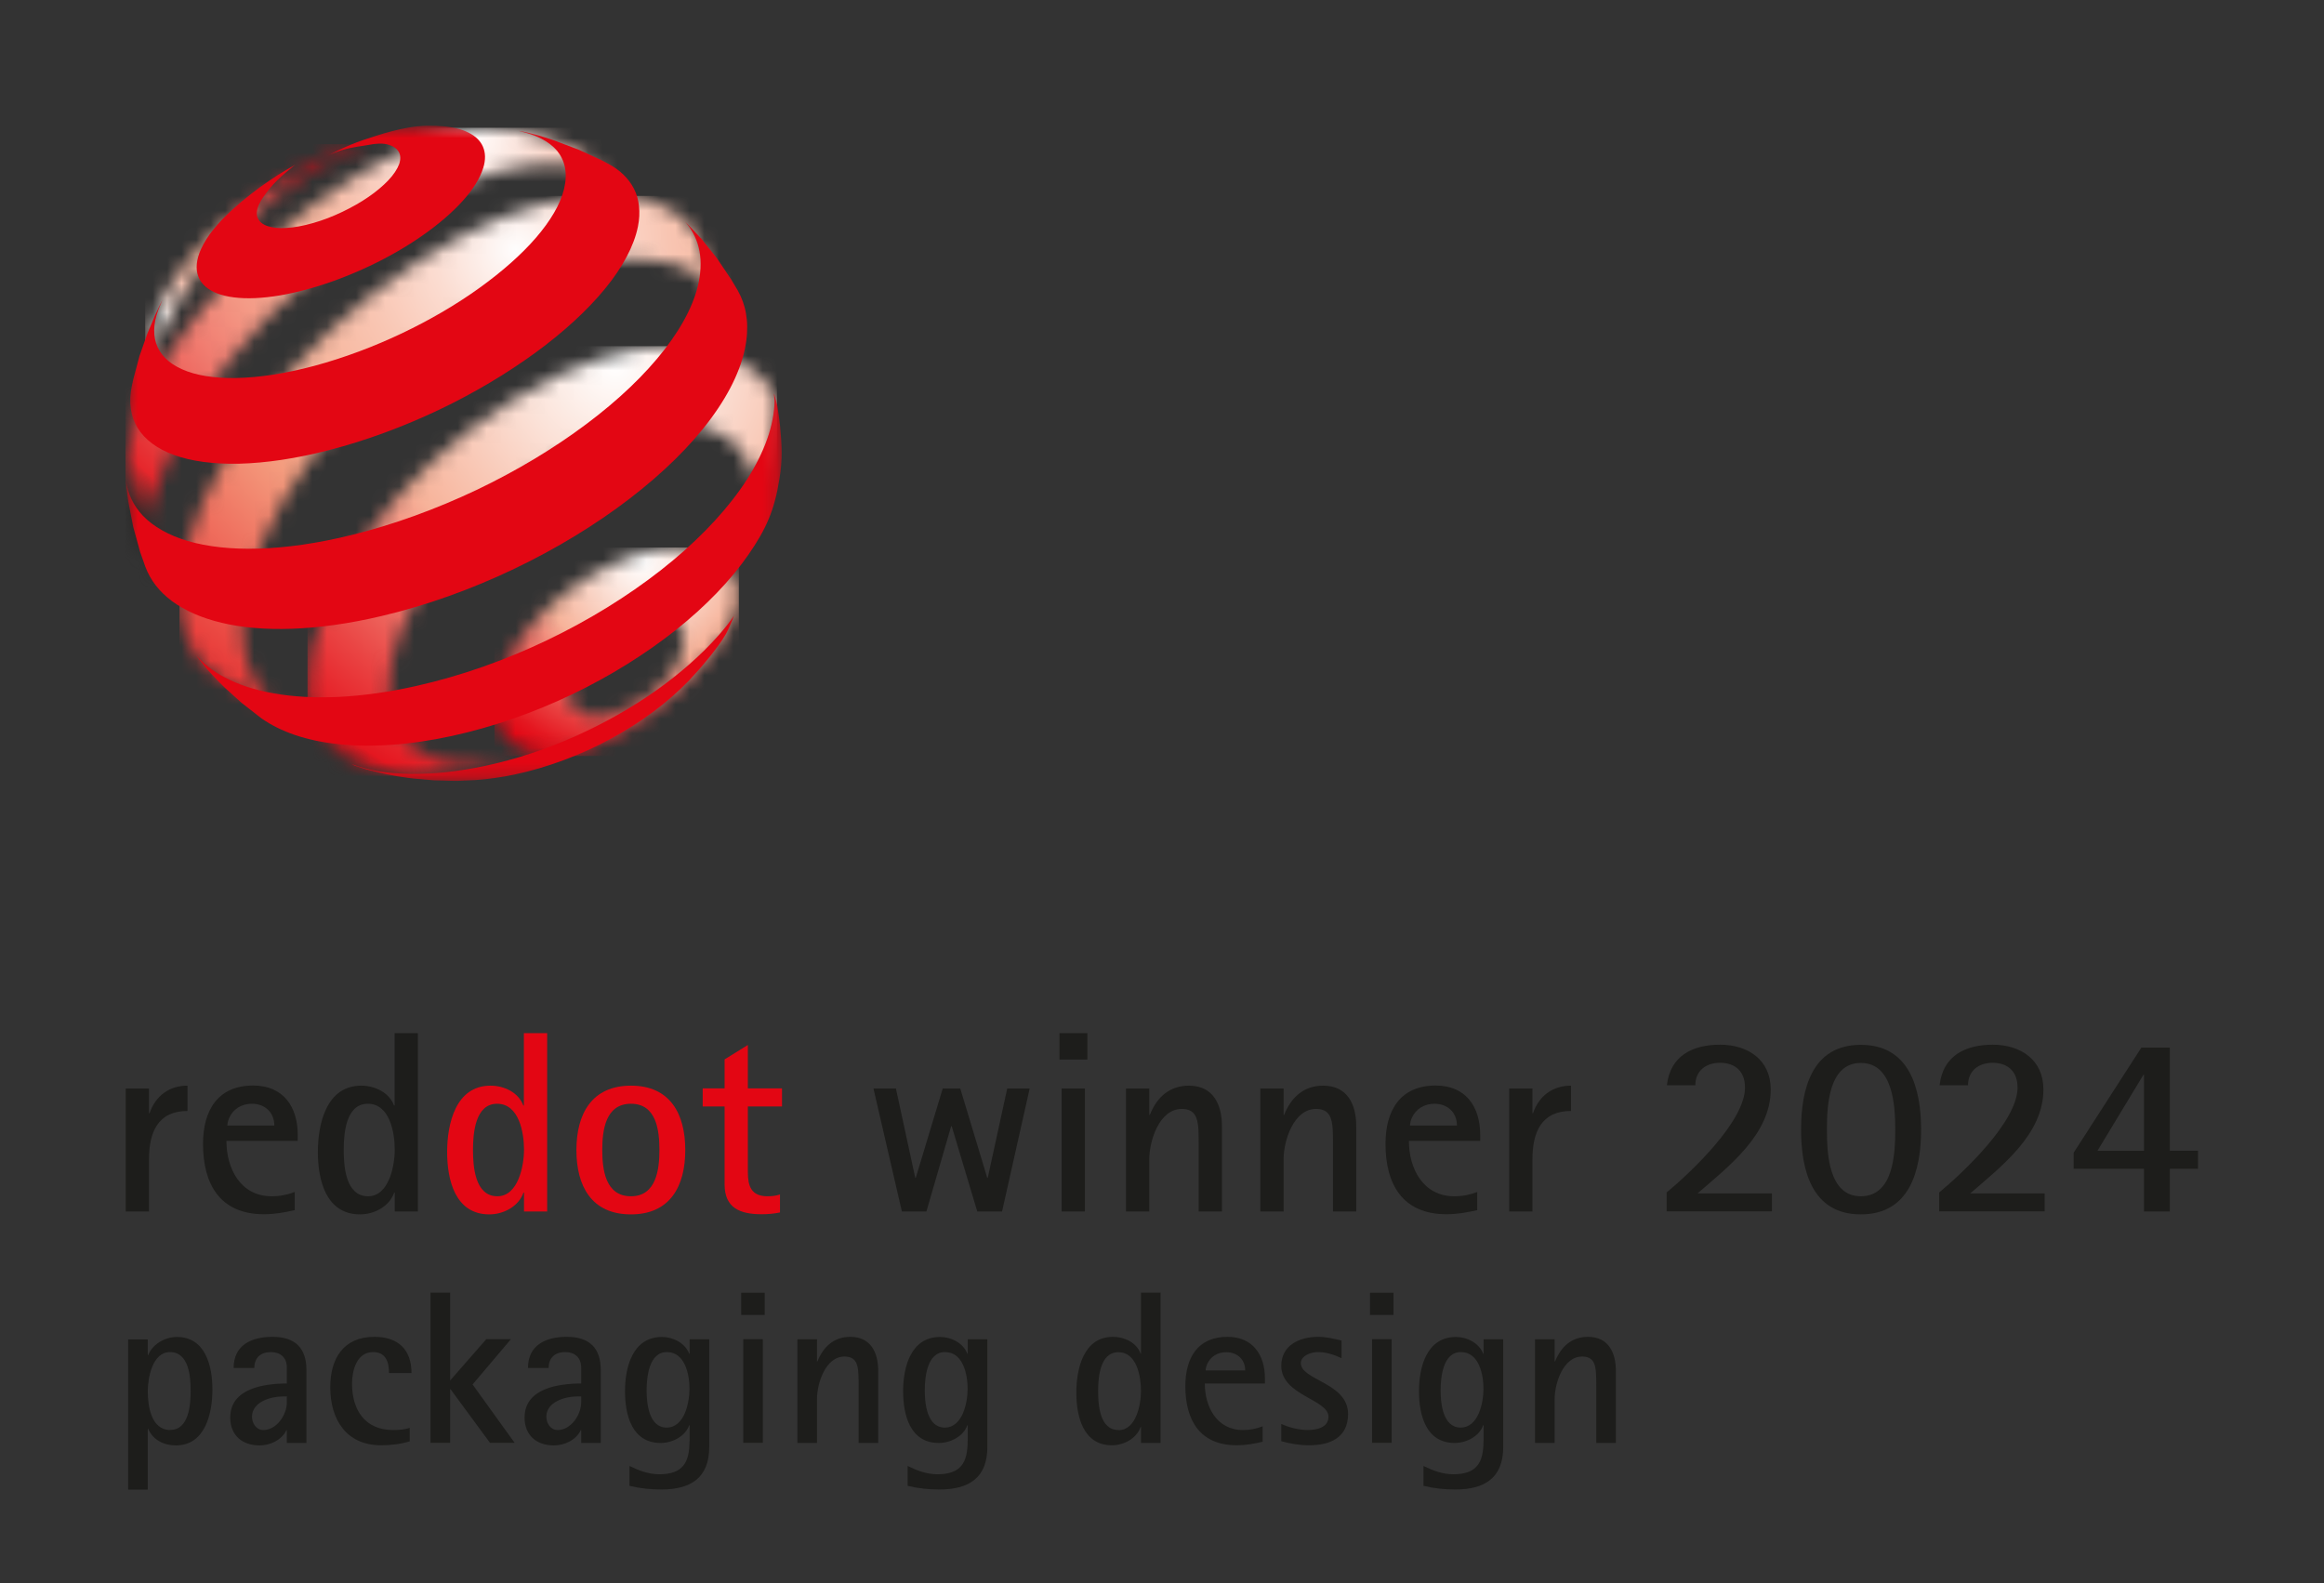 <svg width="160" height="109" viewBox="0 0 160 109" fill="none" xmlns="http://www.w3.org/2000/svg">
<rect x="0" y="0" width="160" height="109" fill="#333333" stroke="none"/>
<g clip-path="url(#clip0_1258_1131)">
<path d="M10.174 102.554V98.376H10.202C10.53 99.153 11.298 99.519 12.104 99.519C14.146 99.519 14.624 97.289 14.624 95.668C14.624 94.048 14.146 92.052 12.179 92.052C11.373 92.052 10.511 92.53 10.202 93.298H10.174V92.221H8.825V102.563H10.174V102.554ZM11.729 98.46C10.399 98.46 10.174 96.793 10.174 95.79C10.174 94.872 10.493 93.092 11.701 93.092C13.022 93.092 13.125 94.816 13.125 95.771C13.125 96.727 13.003 98.451 11.729 98.451V98.46ZM21.098 99.341V94.338C21.098 92.811 20.32 92.043 18.756 92.043C17.331 92.043 16.086 92.596 16.086 94.188H17.509C17.509 93.486 17.941 93.092 18.652 93.092C19.252 93.092 19.749 93.42 19.749 94.16V95.256C18.203 95.256 15.851 95.584 15.851 97.598C15.851 98.825 16.676 99.519 17.875 99.519C18.606 99.519 19.402 99.144 19.72 98.469H19.749V99.35H21.098V99.341ZM19.749 96.558C19.749 97.401 19.055 98.46 18.128 98.46C17.631 98.46 17.35 97.982 17.35 97.542C17.35 96.521 18.643 96.146 19.477 96.146H19.749V96.549V96.558ZM28.208 98.31C27.833 98.432 27.477 98.46 27.065 98.46C25.116 98.46 24.236 97.064 24.236 95.266C24.236 94.366 24.555 93.092 25.688 93.092C26.569 93.092 26.784 93.795 26.784 94.535H28.33C28.33 92.914 27.402 92.043 25.782 92.043C23.636 92.043 22.737 93.542 22.737 95.519C22.737 97.72 23.833 99.509 26.231 99.509C26.906 99.509 27.562 99.434 28.208 99.238V98.31ZM35.431 99.341L32.536 95.322L35.178 92.202H33.482L30.99 95.05V88.998H29.641V99.341H30.99V95.65H31.018L33.735 99.341H35.431ZM41.361 99.341V94.338C41.361 92.811 40.584 92.043 39.019 92.043C37.595 92.043 36.349 92.596 36.349 94.188H37.773C37.773 93.486 38.204 93.092 38.916 93.092C39.516 93.092 40.012 93.42 40.012 94.16V95.256C38.466 95.256 36.115 95.584 36.115 97.598C36.115 98.825 36.939 99.519 38.138 99.519C38.869 99.519 39.665 99.144 39.984 98.469H40.012V99.35H41.361V99.341ZM40.012 96.558C40.012 97.401 39.319 98.46 38.391 98.46C37.895 98.46 37.614 97.982 37.614 97.542C37.614 96.521 38.907 96.146 39.74 96.146H40.012V96.549V96.558ZM47.469 99.238C47.469 100.708 47.001 101.505 45.389 101.505C44.659 101.505 43.984 101.252 43.338 100.933V102.301C44.059 102.479 44.79 102.554 45.53 102.554C47.525 102.554 48.828 101.776 48.828 99.631V92.212H47.478V93.204H47.45C47.169 92.474 46.345 92.052 45.577 92.052C43.553 92.052 43.029 94.132 43.029 95.781C43.029 97.43 43.506 99.35 45.483 99.35C46.261 99.35 47.16 98.928 47.45 98.132H47.478V99.238H47.469ZM45.895 98.291C44.677 98.291 44.518 96.643 44.518 95.743C44.518 94.844 44.668 93.092 45.914 93.092C47.16 93.092 47.469 94.638 47.469 95.612C47.469 96.586 47.123 98.291 45.895 98.291ZM52.65 90.535V89.007H51.029V90.535H52.65ZM52.519 99.341V92.202H51.17V99.341H52.519ZM60.463 99.341V94.394C60.463 93.148 59.966 92.043 58.542 92.043C57.418 92.043 56.688 92.717 56.275 93.739H56.247V92.212H54.898V99.35H56.247V96.324C56.247 95.275 56.819 93.401 58.14 93.401C58.908 93.401 59.058 93.907 59.095 94.572C59.114 94.872 59.114 95.172 59.114 95.453V99.35H60.463V99.341ZM66.618 99.238C66.618 100.708 66.149 101.505 64.538 101.505C63.807 101.505 63.133 101.252 62.486 100.933V102.301C63.208 102.479 63.938 102.554 64.679 102.554C66.674 102.554 67.976 101.776 67.976 99.631V92.212H66.627V93.204H66.599C66.318 92.474 65.494 92.052 64.725 92.052C62.702 92.052 62.177 94.132 62.177 95.781C62.177 97.43 62.655 99.35 64.632 99.35C65.409 99.35 66.309 98.928 66.599 98.132H66.627V99.238H66.618ZM65.044 98.291C63.826 98.291 63.667 96.643 63.667 95.743C63.667 94.844 63.817 93.092 65.063 93.092C66.309 93.092 66.618 94.638 66.618 95.612C66.618 96.586 66.271 98.291 65.044 98.291ZM79.902 99.341V88.998H78.553V93.195H78.525C78.244 92.427 77.401 92.043 76.623 92.043C74.581 92.043 74.103 94.272 74.103 95.893C74.103 97.514 74.571 99.509 76.548 99.509C77.354 99.509 78.244 99.06 78.525 98.254H78.553V99.35H79.902V99.341ZM77.007 98.46C75.705 98.46 75.602 96.718 75.602 95.781C75.602 94.844 75.724 93.102 76.998 93.102C78.272 93.102 78.553 94.778 78.553 95.771C78.553 96.689 78.225 98.469 77.007 98.469V98.46ZM86.919 98.207C86.488 98.376 86.047 98.46 85.57 98.46C83.771 98.46 82.947 96.858 82.947 95.256H87.087V94.909C87.087 93.279 86.244 92.043 84.511 92.043C82.46 92.043 81.607 93.486 81.607 95.434C81.607 97.776 82.6 99.509 85.148 99.509C85.766 99.509 86.329 99.406 86.928 99.266V98.198L86.919 98.207ZM83.003 94.357C83.003 94.226 83.05 94.057 83.106 93.926C83.35 93.382 83.837 93.102 84.427 93.102C85.176 93.102 85.729 93.598 85.729 94.357H83.003ZM88.212 99.228C88.858 99.406 89.467 99.509 90.132 99.509C91.575 99.509 92.811 98.985 92.811 97.355C92.811 95.2 89.561 95.031 89.561 93.86C89.561 93.317 90.291 93.092 90.732 93.092C91.312 93.092 91.837 93.27 92.362 93.514V92.296C91.809 92.174 91.331 92.043 90.741 92.043C89.486 92.043 88.212 92.614 88.212 94.038C88.212 96.081 91.462 96.343 91.462 97.542C91.462 98.31 90.61 98.46 90.01 98.46C89.467 98.46 88.718 98.282 88.212 98.038V99.219V99.228ZM95.94 90.535V89.007H94.32V90.535H95.94ZM95.809 99.341V92.202H94.46V99.341H95.809ZM102.133 99.238C102.133 100.708 101.664 101.505 100.053 101.505C99.322 101.505 98.648 101.252 98.001 100.933V102.301C98.723 102.479 99.454 102.554 100.194 102.554C102.189 102.554 103.491 101.776 103.491 99.631V92.212H102.142V93.204H102.114C101.833 92.474 101.009 92.052 100.24 92.052C98.217 92.052 97.692 94.132 97.692 95.781C97.692 97.43 98.17 99.35 100.147 99.35C100.924 99.35 101.824 98.928 102.114 98.132H102.142V99.238H102.133ZM100.559 98.291C99.341 98.291 99.182 96.643 99.182 95.743C99.182 94.844 99.332 93.092 100.578 93.092C101.824 93.092 102.133 94.638 102.133 95.612C102.133 96.586 101.786 98.291 100.559 98.291ZM111.248 99.341V94.394C111.248 93.148 110.752 92.043 109.328 92.043C108.203 92.043 107.473 92.717 107.06 93.739H107.032V92.212H105.683V99.35H107.032V96.324C107.032 95.275 107.604 93.401 108.925 93.401C109.693 93.401 109.843 93.907 109.88 94.572C109.899 94.872 109.899 95.172 109.899 95.453V99.35H111.248V99.341Z" fill="#1D1D1B"/>
<path d="M68.988 83.415L70.889 74.946H69.344L68.004 81.091H67.967L66.112 74.946H64.903L63.048 81.091H63.011L61.681 74.946H60.135L62.093 83.415H63.779L65.484 77.541H65.522L67.283 83.415H68.969H68.988ZM74.862 72.95V71.133H72.941V72.95H74.862ZM74.693 83.415V74.946H73.091V83.415H74.693ZM84.127 83.415V77.541C84.127 76.061 83.537 74.749 81.85 74.749C80.511 74.749 79.639 75.555 79.162 76.763H79.124V74.946H77.522V83.415H79.124V79.817C79.124 78.571 79.799 76.351 81.363 76.351C82.272 76.351 82.45 76.96 82.506 77.738C82.525 78.094 82.525 78.45 82.525 78.787V83.415H84.127ZM93.373 83.415V77.541C93.373 76.061 92.783 74.749 91.097 74.749C89.757 74.749 88.886 75.555 88.408 76.763H88.371V74.946H86.769V83.415H88.371V79.817C88.371 78.571 89.045 76.351 90.61 76.351C91.518 76.351 91.696 76.96 91.752 77.738C91.771 78.094 91.771 78.45 91.771 78.787V83.415H93.373ZM101.72 82.066C101.205 82.263 100.69 82.365 100.118 82.365C97.982 82.365 96.999 80.464 96.999 78.553H101.908V78.14C101.908 76.201 100.915 74.74 98.844 74.74C96.409 74.74 95.387 76.445 95.387 78.759C95.387 81.532 96.558 83.602 99.584 83.602C100.315 83.602 100.99 83.48 101.702 83.321V82.056L101.72 82.066ZM97.074 77.494C97.074 77.335 97.13 77.138 97.195 76.979C97.477 76.342 98.067 75.995 98.76 75.995C99.65 75.995 100.306 76.585 100.306 77.494H97.064H97.074ZM105.505 83.415V79.817C105.505 77.962 106.114 76.492 108.156 76.492V74.749C106.892 74.749 105.945 75.461 105.543 76.651H105.505V74.946H103.903V83.415H105.505ZM121.993 83.415V82.169H116.869C119.005 80.314 121.909 78.112 121.909 75.011C121.909 72.96 120.326 71.929 118.424 71.929C116.522 71.929 114.986 72.698 114.761 74.721H116.719C116.719 73.709 117.468 73.175 118.415 73.175C119.501 73.175 120.138 73.803 120.138 74.88C120.138 77.194 116.457 80.679 114.742 82.103V83.405H122.003L121.993 83.415ZM128.111 83.612C131.493 83.612 132.261 80.567 132.261 77.775C132.261 74.983 131.493 71.939 128.111 71.939C124.729 71.939 123.998 75.002 123.998 77.775C123.998 80.548 124.729 83.612 128.111 83.612ZM128.111 82.365C125.881 82.365 125.778 79.377 125.778 77.775C125.778 76.173 125.881 73.185 128.111 73.185C130.34 73.185 130.481 76.154 130.481 77.775C130.481 79.396 130.378 82.365 128.111 82.365ZM140.767 83.415V82.169H135.643C137.779 80.314 140.683 78.112 140.683 75.011C140.683 72.96 139.1 71.929 137.198 71.929C135.296 71.929 133.76 72.698 133.535 74.721H135.493C135.493 73.709 136.242 73.175 137.179 73.175C138.266 73.175 138.903 73.803 138.903 74.88C138.903 77.194 135.221 80.679 133.507 82.103V83.405H140.767V83.415ZM149.386 83.415V80.473H151.325V79.227H149.386V72.126H147.428L142.763 79.368V80.473H147.606V83.415H149.386ZM147.606 79.237H144.402L147.568 74H147.606V79.237Z" fill="#1D1D1B"/>
<path d="M37.67 83.415V71.133H36.068V76.117H36.03C35.693 75.208 34.7 74.749 33.773 74.749C31.356 74.749 30.784 77.4 30.784 79.321C30.784 81.241 31.337 83.612 33.688 83.612C34.653 83.612 35.703 83.078 36.04 82.113H36.077V83.415H37.679H37.67ZM34.241 82.365C32.695 82.365 32.564 80.305 32.564 79.18C32.564 78.056 32.705 75.995 34.222 75.995C35.74 75.995 36.077 77.99 36.077 79.162C36.077 80.248 35.684 82.365 34.241 82.365ZM43.441 83.612C46.148 83.612 47.179 81.653 47.179 79.18C47.179 76.707 46.148 74.749 43.441 74.749C40.733 74.749 39.684 76.707 39.684 79.18C39.684 81.653 40.715 83.612 43.441 83.612ZM43.441 82.365C41.679 82.365 41.464 80.529 41.464 79.18C41.464 77.831 41.679 75.995 43.441 75.995C45.202 75.995 45.399 77.85 45.399 79.18C45.399 80.511 45.183 82.365 43.441 82.365ZM53.69 82.244C53.427 82.337 53.118 82.365 52.837 82.365C51.713 82.365 51.488 81.653 51.488 80.707V76.183H53.839V74.936H51.488V71.948L49.886 72.941V74.936H48.378V76.183H49.886V81.541C49.886 83.162 50.935 83.602 52.434 83.602C52.865 83.602 53.287 83.565 53.699 83.48V82.234L53.69 82.244Z" fill="#E30613"/>
<path d="M10.258 83.415V79.817C10.258 77.962 10.867 76.492 12.909 76.492V74.749C11.645 74.749 10.698 75.461 10.296 76.651H10.258V74.946H8.656V83.415H10.258ZM20.301 82.066C19.786 82.263 19.27 82.365 18.699 82.365C16.563 82.365 15.589 80.464 15.589 78.553H20.498V78.14C20.498 76.201 19.505 74.74 17.434 74.74C14.998 74.74 13.977 76.445 13.977 78.759C13.977 81.532 15.148 83.602 18.174 83.602C18.905 83.602 19.58 83.48 20.292 83.321V82.056L20.301 82.066ZM15.654 77.494C15.654 77.335 15.71 77.138 15.776 76.979C16.057 76.342 16.647 75.995 17.341 75.995C18.231 75.995 18.886 76.585 18.886 77.494H15.645H15.654ZM28.77 83.415V71.133H27.168V76.117H27.13C26.793 75.208 25.791 74.749 24.873 74.749C22.456 74.749 21.884 77.4 21.884 79.321C21.884 81.241 22.437 83.612 24.788 83.612C25.753 83.612 26.802 83.078 27.14 82.113H27.177V83.415H28.779H28.77ZM25.341 82.365C23.795 82.365 23.664 80.305 23.664 79.18C23.664 78.056 23.805 75.995 25.322 75.995C26.84 75.995 27.177 77.99 27.177 79.162C27.177 80.248 26.784 82.365 25.341 82.365Z" fill="#1D1D1B"/>
<mask id="mask0_1258_1131" style="mask-type:luminance" maskUnits="userSpaceOnUse" x="34" y="37" width="17" height="15">
<path d="M40.322 49.202C39.966 49.09 39.675 48.902 39.469 48.64C39.272 48.368 39.16 48.031 39.169 47.628C39.169 47.225 39.282 46.794 39.478 46.354C39.675 45.923 39.956 45.483 40.312 45.061C40.659 44.64 41.08 44.246 41.539 43.89C41.998 43.534 42.514 43.225 43.048 42.972C43.582 42.728 44.097 42.569 44.575 42.494C45.053 42.419 45.483 42.438 45.849 42.522C46.214 42.616 46.523 42.785 46.739 43.038C46.954 43.291 47.085 43.618 47.104 44.021C47.123 44.424 47.029 44.855 46.842 45.305C46.654 45.755 46.364 46.204 46.008 46.644C45.652 47.085 45.221 47.497 44.743 47.872C44.266 48.246 43.732 48.565 43.169 48.818C42.607 49.071 42.083 49.221 41.596 49.286C41.427 49.305 41.268 49.314 41.118 49.314C40.828 49.314 40.556 49.277 40.322 49.202ZM45.259 37.829C44.284 37.998 43.226 38.335 42.13 38.85C41.034 39.365 39.994 40.002 39.047 40.733C38.101 41.454 37.249 42.27 36.527 43.122C35.806 43.974 35.206 44.874 34.785 45.755C34.363 46.654 34.11 47.544 34.073 48.378C34.045 49.221 34.242 49.933 34.626 50.504C35.01 51.076 35.6 51.488 36.331 51.731C37.071 51.975 37.97 52.05 38.982 51.928C40.003 51.806 41.08 51.216 42.27 50.691C43.46 50.167 44.378 49.408 45.408 48.612C46.439 47.816 47.348 46.972 48.097 46.035C48.856 45.108 49.605 44.396 50.065 43.478C50.608 42.373 50.87 41.576 50.805 40.742C50.748 39.918 50.318 39.262 49.84 38.766C49.371 38.269 48.678 37.998 47.901 37.829C47.516 37.745 47.095 37.707 46.645 37.707C46.195 37.707 45.736 37.745 45.259 37.829Z" fill="white"/>
</mask>
<g mask="url(#mask0_1258_1131)">
<path d="M50.869 37.698H34.044V52.05H50.869V37.698Z" fill="url(#paint0_radial_1258_1131)"/>
</g>
<mask id="mask1_1258_1131" style="mask-type:luminance" maskUnits="userSpaceOnUse" x="9" y="9" width="17" height="18">
<path d="M9.995 26.952V26.878C9.995 26.878 9.995 26.924 9.995 26.952ZM23.176 10.399C22.071 10.914 21.471 11.223 20.45 11.86C17.377 13.771 15.541 14.783 13.293 17.537C12.393 18.643 11.859 19.28 11.222 20.563C10.913 21.2 10.539 22.25 10.539 22.25L10.379 23.43L10.136 25.032L10.014 26.465L9.995 26.878C9.995 26.784 10.005 26.681 10.014 26.578C10.023 26.447 10.042 26.325 10.061 26.194C10.079 26.062 10.107 25.931 10.136 25.791C10.164 25.66 10.201 25.519 10.229 25.379C10.595 23.964 11.222 22.484 12.225 20.816C13.33 18.98 14.164 18.043 15.682 16.563C17.19 15.092 18.192 14.015 20.019 12.685C21.134 11.87 23.832 10.165 25.434 9.949C25.546 9.93 25.575 9.93 25.537 9.93C25.359 9.93 23.832 10.09 23.167 10.408" fill="white"/>
</mask>
<g mask="url(#mask1_1258_1131)">
<path d="M25.584 9.921H9.995V26.952H25.584V9.921Z" fill="url(#paint1_radial_1258_1131)"/>
</g>
<mask id="mask2_1258_1131" style="mask-type:luminance" maskUnits="userSpaceOnUse" x="8" y="8" width="35" height="33">
<path d="M11.092 40.471L10.98 40.293C11.017 40.349 11.055 40.415 11.092 40.471ZM42.794 13.106C42.71 13.012 42.635 12.928 42.541 12.844L42.794 13.106ZM31.89 8.919C30.7 9.172 29.913 9.453 28.564 10.024C27.233 10.595 25.828 11.317 24.376 12.207C22.362 13.444 20.442 14.877 18.68 16.423C16.91 17.968 15.289 19.645 13.874 21.36C12.45 23.083 11.223 24.863 10.296 26.596C9.35 28.358 8.956 30.1 8.684 31.702C8.638 32.011 8.684 32.311 8.656 32.602C8.656 32.602 8.656 32.611 8.656 32.62V32.658C8.656 33.079 8.928 34.822 9.228 36.096C9.368 36.667 9.434 36.995 9.621 37.557C9.846 38.213 10.324 39.187 10.324 39.187L10.558 39.6L10.98 40.283C10.83 40.031 10.708 39.759 10.605 39.478C10.474 39.122 10.38 38.747 10.314 38.344C10.249 37.941 10.221 37.52 10.221 37.07C10.221 36.62 10.258 36.152 10.333 35.665C10.586 33.932 11.251 32.077 12.226 30.194C13.181 28.348 14.455 26.456 15.935 24.639C17.406 22.83 19.102 21.069 20.957 19.448C22.802 17.828 24.826 16.329 26.934 15.055C28.648 14.024 30.306 13.2 31.871 12.6C33.463 11.991 34.962 11.588 36.33 11.411C37.726 11.233 38.991 11.27 40.077 11.542C41.052 11.785 41.885 12.216 42.532 12.844L41.614 11.888L40.377 10.792L39.749 10.305L38.335 9.743C37.567 9.499 36.62 9.143 35.599 9.003C34.962 8.909 34.1 8.797 33.239 8.797C32.77 8.797 32.311 8.834 31.89 8.919Z" fill="white"/>
</mask>
<g mask="url(#mask2_1258_1131)">
<path d="M42.794 8.797H8.638V40.471H42.794V8.797Z" fill="url(#paint2_radial_1258_1131)"/>
</g>
<mask id="mask3_1258_1131" style="mask-type:luminance" maskUnits="userSpaceOnUse" x="12" y="13" width="39" height="37">
<path d="M20.854 49.427L20.339 49.239C20.508 49.305 20.676 49.371 20.854 49.427ZM39.806 13.603C38.195 13.771 36.424 14.23 34.551 14.97C32.705 15.701 30.756 16.722 28.761 18.015C26.541 19.458 24.452 21.125 22.559 22.915C20.667 24.704 18.962 26.634 17.51 28.611C16.048 30.597 14.831 32.639 13.95 34.625C13.06 36.648 12.507 38.625 12.404 40.452C12.367 41.145 12.385 41.782 12.47 42.382C12.554 42.981 12.704 43.534 12.91 44.04C13.116 44.546 13.388 45.005 13.716 45.417C14.044 45.829 14.428 46.185 14.868 46.485L16.386 47.45L17.828 48.218L19.43 48.921L20.348 49.249C19.871 49.052 19.43 48.809 19.027 48.518C18.503 48.134 18.053 47.656 17.707 47.103C17.36 46.56 17.088 45.932 16.92 45.23C16.751 44.536 16.676 43.778 16.704 42.935C16.751 41.211 17.219 39.346 18.016 37.445C18.803 35.571 19.899 33.66 21.248 31.796C22.578 29.95 24.161 28.142 25.922 26.475C27.684 24.807 29.632 23.261 31.712 21.931C33.792 20.61 35.825 19.617 37.727 18.952C39.666 18.277 42.195 17.79 43.806 17.8C45.446 17.809 46.879 18.184 48.003 18.924C49.146 19.683 49.371 20.957 49.746 22.503L50.346 22.371L48.416 17.275L47.919 16.16C47.245 15.036 46.139 14.296 44.884 13.837C44.144 13.575 43.066 13.472 41.97 13.472C41.23 13.472 40.471 13.518 39.816 13.584" fill="white"/>
</mask>
<g mask="url(#mask3_1258_1131)">
<path d="M50.345 13.49H12.356V49.436H50.345V13.49Z" fill="url(#paint3_radial_1258_1131)"/>
</g>
<mask id="mask4_1258_1131" style="mask-type:luminance" maskUnits="userSpaceOnUse" x="21" y="23" width="33" height="31">
<path d="M36.518 51.881C36.78 51.788 37.052 51.694 37.323 51.581L36.518 51.881ZM37.323 51.581H37.342L37.398 51.553C37.38 51.553 37.352 51.572 37.323 51.581ZM37.398 51.553C37.473 51.525 37.548 51.497 37.633 51.46L37.398 51.553ZM41.192 24.723C39.328 25.341 37.333 26.278 35.309 27.533C33.295 28.779 31.412 30.241 29.726 31.824C28.039 33.398 26.531 35.103 25.276 36.845C24.011 38.597 22.99 40.396 22.278 42.148C21.566 43.928 21.172 45.661 21.201 47.253C21.21 48.246 21.388 49.136 21.706 49.895C22.025 50.673 22.493 51.328 23.093 51.853C23.702 52.387 24.423 52.818 25.304 53.015C26.203 53.221 27.103 53.361 28.236 53.418H28.47L30.166 53.305L31.824 53.099L32.649 52.959L34.157 52.621L35.618 52.2L36.021 52.069L36.527 51.881C35.403 52.265 34.335 52.499 33.351 52.593C32.058 52.715 30.906 52.593 29.941 52.256C28.986 51.919 28.217 51.366 27.674 50.598C27.14 49.848 26.822 48.902 26.765 47.759C26.709 46.485 26.981 45.089 27.515 43.665C28.049 42.26 28.845 40.808 29.848 39.393C30.84 37.988 32.049 36.611 33.398 35.346C34.757 34.082 36.274 32.911 37.895 31.918C39.534 30.924 41.136 30.194 42.635 29.725C44.153 29.248 45.586 29.051 46.842 29.116C48.116 29.182 49.221 29.519 50.083 30.147C50.954 30.775 51.572 31.702 51.844 32.911C51.975 32.536 52.781 32.264 52.893 31.88C52.996 31.505 53.09 31.121 53.165 30.737C53.24 30.353 53.474 28.245 53.493 27.861C53.409 27.636 53.437 27.43 53.315 27.205C52.743 26.119 52.153 25.706 51.207 25.069C50.12 24.339 48.041 23.861 46.439 23.833C46.364 23.833 46.289 23.833 46.204 23.833C44.687 23.833 42.991 24.133 41.192 24.723Z" fill="white"/>
</mask>
<g mask="url(#mask4_1258_1131)">
<path d="M53.492 23.833H21.172V53.418H53.492V23.833Z" fill="url(#paint4_radial_1258_1131)"/>
</g>
<mask id="mask5_1258_1131" style="mask-type:luminance" maskUnits="userSpaceOnUse" x="8" y="8" width="46" height="46">
<path d="M53.821 8.638H8.656V53.774H53.821V8.638Z" fill="white"/>
</mask>
<g mask="url(#mask5_1258_1131)">
<path d="M33.267 11.56C33.051 12.282 32.555 13.059 31.843 13.846C31.121 14.643 30.185 15.448 29.098 16.207C28.002 16.975 26.756 17.697 25.425 18.324C24.095 18.952 22.699 19.486 21.294 19.879C19.898 20.273 18.643 20.479 17.566 20.526C16.498 20.573 15.608 20.451 14.942 20.198C14.287 19.945 13.837 19.542 13.65 19.027C13.462 18.521 13.509 17.884 13.837 17.153C13.94 16.928 14.062 16.704 14.202 16.479C14.343 16.254 14.502 16.029 14.69 15.804C14.867 15.579 15.074 15.354 15.289 15.12C15.505 14.896 15.739 14.671 15.982 14.446L16.648 13.865L17.303 13.34L17.922 12.872L18.54 12.441L19.149 12.038L19.739 11.682L20.329 11.345C20.329 11.345 19.139 12.254 18.559 12.994C18.231 13.406 17.959 13.771 17.809 14.127C17.659 14.483 17.64 14.792 17.753 15.027C17.865 15.27 18.09 15.458 18.427 15.57C18.765 15.682 19.205 15.729 19.739 15.692C20.273 15.664 20.882 15.551 21.566 15.354C22.25 15.158 22.924 14.896 23.571 14.586C24.217 14.277 24.826 13.931 25.36 13.565C25.894 13.2 26.362 12.806 26.728 12.422C27.093 12.038 27.346 11.654 27.477 11.307C27.599 10.951 27.58 10.661 27.44 10.436C27.299 10.211 27.046 10.043 26.69 9.949C26.334 9.855 25.903 9.874 25.379 9.977C24.873 10.071 24.283 10.118 23.627 10.314C23.205 10.436 22.962 10.53 22.559 10.717C23.795 10.08 24.535 9.771 25.866 9.359C26.728 9.087 27.318 8.928 28.105 8.787C29.023 8.619 29.8 8.638 30.503 8.694C31.206 8.75 31.805 8.9 32.264 9.134C32.733 9.368 33.07 9.687 33.248 10.099C33.426 10.511 33.445 10.998 33.267 11.57" fill="#E30613"/>
<path d="M50.551 42.344C50.551 42.344 50.242 43.178 49.97 43.665C49.717 44.124 49.211 44.771 49.211 44.771C49.211 44.771 49.043 44.986 48.93 45.136C48.621 45.53 48.106 46.12 48.106 46.12L47.422 46.869C46.71 47.6 45.904 48.312 45.014 48.977C44.115 49.652 43.141 50.27 42.11 50.832C41.07 51.404 39.984 51.9 38.85 52.322C37.726 52.743 36.564 53.09 35.403 53.333C35.168 53.38 34.944 53.427 34.719 53.465C34.494 53.502 34.269 53.539 34.054 53.568C33.829 53.596 33.613 53.624 33.407 53.652C33.192 53.671 32.986 53.689 32.77 53.708L31.496 53.764H31.215L29.857 53.727L28.47 53.605C28.47 53.605 28.236 53.577 28.086 53.558C27.505 53.483 27.187 53.427 26.615 53.305C26.034 53.184 25.144 52.949 25.144 52.949L24.404 52.706L24.198 52.603C24.723 52.809 25.407 52.996 26.081 53.108C26.765 53.212 27.496 53.268 28.264 53.286C29.042 53.286 29.857 53.258 30.709 53.165C31.571 53.071 32.461 52.931 33.389 52.734C35.506 52.284 37.614 51.581 39.609 50.691C41.604 49.801 43.478 48.734 45.164 47.544C46.832 46.363 48.303 45.071 49.483 43.731C49.895 43.263 50.233 42.841 50.579 42.326C50.589 42.307 50.579 42.344 50.579 42.344" fill="#E30613"/>
<path d="M38.372 9.752L39.861 10.315L41.332 10.989L41.847 11.261C42.26 11.476 42.616 11.729 42.916 12.02C43.215 12.31 43.468 12.638 43.646 12.994C43.834 13.359 43.946 13.753 43.993 14.193C44.04 14.633 44.021 15.102 43.918 15.607C43.646 16.947 42.869 18.39 41.669 19.861C40.452 21.35 38.812 22.858 36.864 24.282C34.896 25.716 32.639 27.065 30.221 28.217C27.795 29.369 25.228 30.325 22.661 30.99C20.366 31.58 18.286 31.88 16.469 31.927C14.689 31.964 13.171 31.758 11.982 31.327C10.82 30.906 9.967 30.269 9.471 29.454C8.984 28.657 8.843 27.683 9.077 26.568L9.181 26.091L9.602 24.517L10.136 22.99L10.679 21.697L11.176 20.648L11.092 20.863L11.073 20.91C10.595 21.959 10.501 22.877 10.745 23.627C10.998 24.404 11.607 25.013 12.534 25.425C13.471 25.847 14.736 26.053 16.272 26.025C17.827 25.997 19.645 25.725 21.668 25.182C23.711 24.629 25.753 23.861 27.683 22.943C29.613 22.025 31.421 20.966 32.995 19.833C34.559 18.708 35.899 17.528 36.901 16.366C37.894 15.214 38.569 14.081 38.831 13.022C38.962 12.479 38.981 11.982 38.897 11.542C38.812 11.101 38.625 10.717 38.353 10.38C38.072 10.052 37.707 9.771 37.267 9.546C36.967 9.396 36.629 9.265 36.264 9.162L35.711 9.012C35.946 9.05 36.077 9.068 36.264 9.115C36.264 9.115 36.798 9.246 37.135 9.34C37.622 9.481 38.372 9.743 38.372 9.743" fill="#E30613"/>
<path d="M48.246 16.385L49.352 17.771L50.354 19.261L50.804 20.02C50.935 20.254 51.048 20.507 51.141 20.76C51.235 21.022 51.31 21.294 51.357 21.575C51.404 21.856 51.441 22.156 51.441 22.465C51.441 22.774 51.432 23.093 51.385 23.421C51.169 25.126 50.317 26.952 48.959 28.798C47.572 30.681 45.651 32.564 43.347 34.335C41.014 36.124 38.316 37.773 35.393 39.169C32.47 40.565 29.369 41.689 26.25 42.419C24.03 42.944 21.969 43.225 20.114 43.291C18.277 43.356 16.647 43.216 15.252 42.878C13.874 42.55 12.732 42.045 11.841 41.389C10.97 40.742 10.352 39.946 10.005 39.019L9.649 38.007L9.172 36.283L8.834 34.541L8.769 34.053L8.675 33.07C8.797 34.007 9.19 34.822 9.837 35.506C10.567 36.264 11.607 36.855 12.928 37.248C14.277 37.642 15.907 37.829 17.79 37.773C19.701 37.717 21.847 37.417 24.198 36.836C27.131 36.114 30.063 35.037 32.826 33.726C35.59 32.405 38.157 30.859 40.377 29.191C42.579 27.543 44.406 25.8 45.755 24.058C47.075 22.353 47.919 20.666 48.162 19.111C48.228 18.671 48.246 18.259 48.228 17.865C48.2 17.472 48.134 17.106 48.022 16.76C47.909 16.413 47.759 16.095 47.563 15.786C47.45 15.598 47.31 15.43 47.169 15.261L48.087 16.226L48.228 16.385H48.246Z" fill="#E30613"/>
<path d="M53.708 29.36C53.839 30.765 53.886 31.59 53.661 32.986C53.315 35.14 52.752 36.414 51.544 38.166C50.307 39.956 48.602 41.726 46.541 43.366C44.452 45.024 42.026 46.541 39.393 47.806C36.761 49.061 33.95 50.054 31.112 50.673C29.641 50.991 28.245 51.197 26.934 51.282C25.631 51.375 24.423 51.357 23.308 51.235C22.203 51.123 21.2 50.907 20.31 50.607C19.43 50.307 18.662 49.923 18.006 49.464L16.638 48.396L15.495 47.366C15.495 47.366 14.717 46.607 14.268 46.082C13.949 45.708 13.481 45.089 13.481 45.089C14.005 45.689 14.652 46.214 15.467 46.635C16.422 47.141 17.556 47.516 18.858 47.74C20.179 47.975 21.669 48.059 23.308 47.984C24.966 47.9 26.765 47.656 28.676 47.225C31.758 46.532 34.812 45.445 37.688 44.068C40.555 42.691 43.206 41.052 45.492 39.262C47.75 37.492 49.614 35.599 50.963 33.698C52.284 31.833 53.099 29.969 53.286 28.227C53.305 28.039 53.324 27.852 53.324 27.674C53.324 27.496 53.305 27.299 53.286 27.13C53.268 26.943 53.511 27.927 53.511 27.927C53.511 27.927 53.652 28.789 53.708 29.351" fill="#E30613"/>
</g>
</g>
<defs>
<radialGradient id="paint0_radial_1258_1131" cx="0" cy="0" r="1" gradientUnits="userSpaceOnUse" gradientTransform="translate(44.268 38.751) scale(14.858 14.858)">
<stop stop-color="white"/>
<stop offset="0.19" stop-color="#FBE2D8"/>
<stop offset="0.47" stop-color="#F7B39A"/>
<stop offset="0.56" stop-color="#F28F7E"/>
<stop offset="0.77" stop-color="#EA4544"/>
<stop offset="0.92" stop-color="#E51720"/>
<stop offset="1" stop-color="#E30613"/>
</radialGradient>
<radialGradient id="paint1_radial_1258_1131" cx="0" cy="0" r="1" gradientUnits="userSpaceOnUse" gradientTransform="translate(11.03 21.744) scale(14.39 14.39)">
<stop stop-color="white"/>
<stop offset="0.05" stop-color="#FCEBE4"/>
<stop offset="0.12" stop-color="#FAD6C9"/>
<stop offset="0.19" stop-color="#F9C6B4"/>
<stop offset="0.26" stop-color="#F7BBA5"/>
<stop offset="0.36" stop-color="#F7B59C"/>
<stop offset="0.5" stop-color="#F7B39A"/>
<stop offset="0.59" stop-color="#F28F7E"/>
<stop offset="0.79" stop-color="#EA4544"/>
<stop offset="0.93" stop-color="#E51720"/>
<stop offset="1" stop-color="#E30613"/>
</radialGradient>
<radialGradient id="paint2_radial_1258_1131" cx="0" cy="0" r="1" gradientUnits="userSpaceOnUse" gradientTransform="translate(32.162 9.082) scale(35 35)">
<stop stop-color="white"/>
<stop offset="0.04" stop-color="#FEF6F3"/>
<stop offset="0.19" stop-color="#FAD1C3"/>
<stop offset="0.31" stop-color="#F7BBA5"/>
<stop offset="0.38" stop-color="#F7B39A"/>
<stop offset="0.45" stop-color="#F6AC95"/>
<stop offset="0.55" stop-color="#F49B87"/>
<stop offset="0.66" stop-color="#F17F72"/>
<stop offset="0.79" stop-color="#EC5853"/>
<stop offset="0.92" stop-color="#E6272C"/>
<stop offset="1" stop-color="#272625"/>
</radialGradient>
<radialGradient id="paint3_radial_1258_1131" cx="0" cy="0" r="1" gradientUnits="userSpaceOnUse" gradientTransform="translate(35.529 17.12) scale(42.55 42.55)">
<stop stop-color="#FEFDFD"/>
<stop offset="0.13" stop-color="#FBDDD2"/>
<stop offset="0.25" stop-color="#F9C6B3"/>
<stop offset="0.35" stop-color="#F7B8A0"/>
<stop offset="0.42" stop-color="#F7B39A"/>
<stop offset="0.52" stop-color="#F49C7E"/>
<stop offset="1" stop-color="#E30613"/>
</radialGradient>
<radialGradient id="paint4_radial_1258_1131" cx="0" cy="0" r="1" gradientUnits="userSpaceOnUse" gradientTransform="translate(42.322 25.131) scale(34.241)">
<stop stop-color="white"/>
<stop offset="0.19" stop-color="#FBE2D8"/>
<stop offset="0.47" stop-color="#F7B39A"/>
<stop offset="0.56" stop-color="#F28F7E"/>
<stop offset="0.77" stop-color="#EA4544"/>
<stop offset="0.92" stop-color="#E51720"/>
<stop offset="1" stop-color="#272625"/>
</radialGradient>
<clipPath id="clip0_1258_1131">
<rect width="160" height="108.016" fill="white"/>
</clipPath>
</defs>
</svg>
